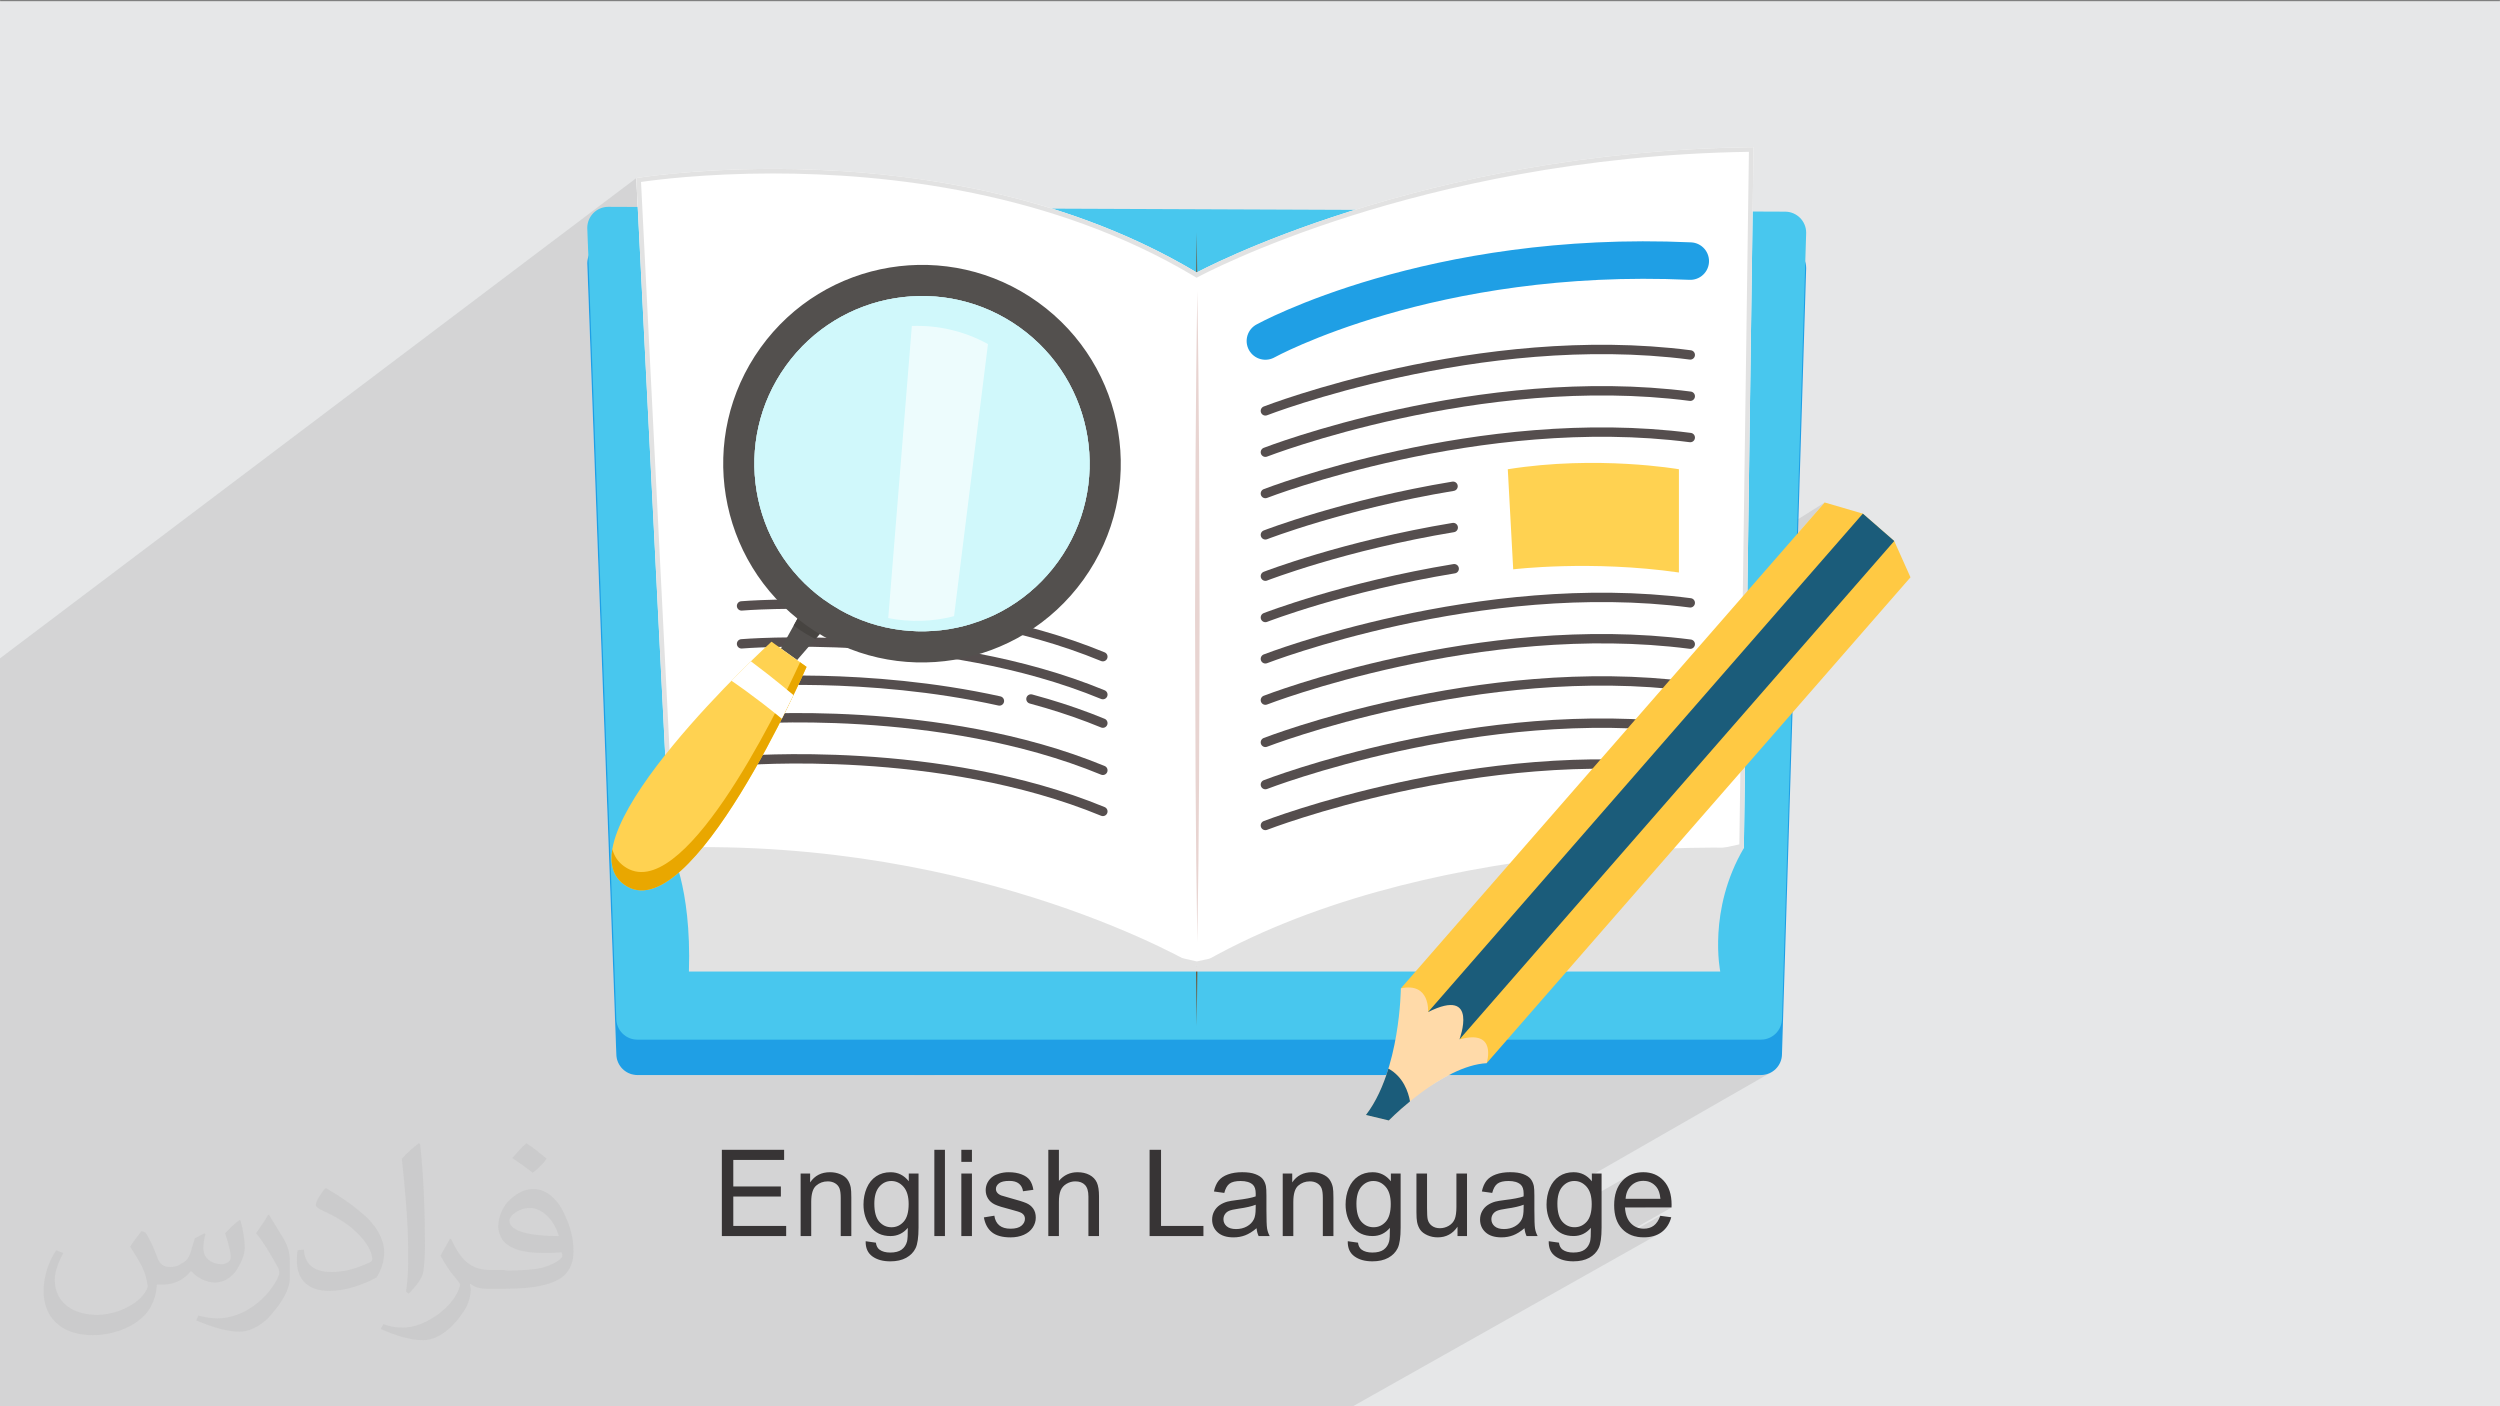 <?xml version="1.0" encoding="UTF-8"?>
<!DOCTYPE svg PUBLIC "-//W3C//DTD SVG 1.1//EN" "http://www.w3.org/Graphics/SVG/1.1/DTD/svg11.dtd">
<!-- Creator: CorelDRAW -->
<svg xmlns="http://www.w3.org/2000/svg" xml:space="preserve" width="3.703in" height="2.083in" version="1.1" style="shape-rendering:geometricPrecision; text-rendering:geometricPrecision; image-rendering:optimizeQuality; fill-rule:evenodd; clip-rule:evenodd"
viewBox="0 0 3703.33 2083.33"
 xmlns:xlink="http://www.w3.org/1999/xlink"
 xmlns:xodm="http://www.corel.com/coreldraw/odm/2003">
 <rect x="0" y="0" width="3703.33" height="2083.33" fill="#808080" stroke="none"/>
 <defs>
  <style type="text/css">
   <![CDATA[
    .str1 {stroke:#1F9FE5;stroke-width:55.56;stroke-linecap:round;stroke-miterlimit:10}
    .str0 {stroke:#554E4E;stroke-width:13.89;stroke-linecap:round;stroke-miterlimit:10}
    .fil10 {fill:none;fill-rule:nonzero}
    .fil0 {fill:#E6E7E8}
    .fil19 {fill:#1B5C7A;fill-rule:nonzero}
    .fil4 {fill:#1F9FE5;fill-rule:nonzero}
    .fil3 {fill:#373435;fill-rule:nonzero}
    .fil13 {fill:#474441;fill-rule:nonzero}
    .fil5 {fill:#48C7EE;fill-rule:nonzero}
    .fil12 {fill:#53504E;fill-rule:nonzero}
    .fil6 {fill:#724C26;fill-rule:nonzero}
    .fil14 {fill:#D0F8FB;fill-rule:nonzero}
    .fil8 {fill:#E2E2E2;fill-rule:nonzero}
    .fil9 {fill:#E8D4D1;fill-rule:nonzero}
    .fil15 {fill:#E9A700;fill-rule:nonzero}
    .fil18 {fill:#FFC943;fill-rule:nonzero}
    .fil11 {fill:#FFD251;fill-rule:nonzero}
    .fil20 {fill:#FFDAA9;fill-rule:nonzero}
    .fil7 {fill:white;fill-rule:nonzero}
    .fil1 {fill:#373435;fill-opacity:0.102}
    .fil2 {fill:#878787;fill-opacity:0.102}
    .fil17 {fill:white;fill-rule:nonzero;fill-opacity:0.62}
    .fil16 {fill:white;fill-rule:nonzero}
   ]]>
  </style>
 </defs>
 <g id="Layer_x0020_1">
  <path class="fil0" d="M-4.17 1.77l3708.33 0 0 2083.13 -3708.33 0 0 -2083.13zm0 0z"/>
  <polygon class="fil1" points="599.95,2084.9 589.11,2084.9 578.55,2084.9 572.14,2084.9 506.67,2084.9 467.94,2084.9 186.18,2084.9 111.91,2084.9 -4.17,2084.9 -4.17,1044.83 -4.17,1036.82 -4.17,1019.37 -4.17,996.03 -4.17,981.6 -4.17,978.31 942.45,263.81 944.6,306.59 870.77,362.05 871.44,380.31 871.08,381.47 870.77,382.65 870.5,383.85 870.28,385.07 870.1,386.3 869.98,387.55 869.9,388.81 869.87,390.09 912.87,1561.39 913.5,1567.68 915.32,1573.54 918.2,1578.85 922.01,1583.47 926.63,1587.28 931.94,1590.16 937.8,1591.98 944.09,1592.61 1354.68,1592.61 2703.03,744.38 2663.52,789.67 1384.27,1592.61 2053.62,1592.61 2052.26,1596.49 2050.85,1600.35 2049.39,1604.19 2047.86,1607.99 2046.28,1611.77 2044.64,1615.52 2042.93,1619.22 2041.17,1622.89 2040.7,1623.82 2039.38,1626.42 2039.28,1626.62 2038.79,1627.54 2037.85,1629.31 2037.81,1629.38 2037.31,1630.3 2036.81,1631.2 2036.81,1631.22 2036,1632.65 2035.28,1633.91 2034.77,1634.81 2034.74,1634.85 2034.23,1635.72 2032.67,1638.31 2032.19,1639.09 2030.45,1641.82 2030.25,1642.14 2030.09,1642.38 2029.85,1642.74 2029.62,1643.09 2029.38,1643.45 2029.14,1643.81 2028.91,1644.16 2028.67,1644.51 2028.43,1644.87 2028.19,1645.22 2028.04,1645.43 2027.9,1645.62 2027.65,1645.99 2027.39,1646.35 2027.13,1646.72 2026.88,1647.09 2026.62,1647.45 2026.36,1647.81 2026.1,1648.17 2025.84,1648.54 2025.77,1648.64 2025.75,1648.66 2025.46,1649.06 2025.17,1649.45 2024.89,1649.84 2024.59,1650.23 2024.3,1650.61 2024.01,1651 2023.72,1651.39 2023.42,1651.77 2039.41,1655.59 2134.33,1599.29 2138.29,1597 2142.29,1594.77 2146.33,1592.61 2608.55,1592.61 2614.84,1591.98 2620.7,1590.16 2626.01,1587.28 2358.04,1740.99 2358.04,1749.94 2347.91,1755.75 2348.39,1756.16 2350.32,1758.18 2352.09,1760.46 2353.62,1763.01 2354.92,1765.81 2355.98,1768.88 2356.81,1772.21 2357.04,1773.63 2413.1,1741.6 2409.54,1743.81 2406.21,1746.43 2403.1,1749.45 2400.29,1752.83 2397.85,1756.53 2395.8,1760.56 2394.11,1764.92 2393,1768.87 2422.18,1752.23 2424.39,1751.21 2426.72,1750.42 2429.15,1749.86 2431.68,1749.52 2434.33,1749.41 2437.24,1749.55 2440.01,1749.98 2442.64,1750.69 2445.14,1751.68 2447.49,1752.96 2449.7,1754.52 2451.78,1756.35 2453.71,1758.48 2454.87,1760.03 2455.91,1761.76 2456.83,1763.68 2457.63,1765.78 2458.31,1768.06 2458.87,1770.52 2459.31,1773.16 2459.63,1775.99 2436.95,1788.85 2476.13,1788.85 2409.86,1826.33 2412.33,1827.79 2459.45,1801.15 2459.45,1801.17 2458.52,1803.58 2457.52,1805.82 2456.43,1807.89 2455.26,1809.8 2454.01,1811.53 2452.69,1813.09 2451.28,1814.48 2449.79,1815.7 2448.23,1816.77 2446.59,1817.7 2422.05,1831.56 2425.5,1832.31 2430.16,1832.9 2435.09,1833.09 2439.03,1832.97 2442.78,1832.61 2446.36,1832 2449.75,1831.14 2452.96,1830.04 2456,1828.7 2458.85,1827.11 2001.31,2084.9 1988.59,2084.9 1973.32,2084.9 1973,2084.9 1962.09,2084.9 1957.48,2084.9 1957.46,2084.9 1952.57,2084.9 1948.28,2084.9 1936.14,2084.9 1934.98,2084.9 1934.74,2084.9 1921.71,2084.9 1914.83,2084.9 1909.56,2084.9 1893.01,2084.9 1888.57,2084.9 1886.16,2084.9 1884.44,2084.9 1879.51,2084.9 1869.88,2084.9 1867.09,2084.9 1865.21,2084.9 1861.82,2084.9 1845.65,2084.9 1838.76,2084.9 1832.91,2084.9 1832.46,2084.9 1830.07,2084.9 1817.01,2084.9 1815.8,2084.9 1812.21,2084.9 1796.92,2084.9 1795.89,2084.9 1794.43,2084.9 1794.43,2084.9 1784.3,2084.9 1779.81,2084.9 1776.11,2084.9 1773.44,2084.9 1767.99,2084.9 1766.72,2084.9 1758.47,2084.9 1754.37,2084.9 1750.8,2084.9 1749.04,2084.9 1748.03,2084.9 1744.19,2084.9 1742.18,2084.9 1734.71,2084.9 1734.69,2084.9 1731.66,2084.9 1730.41,2084.9 1719.82,2084.9 1718.02,2084.9 1718,2084.9 1714.92,2084.9 1714.76,2084.9 1714.02,2084.9 1711.81,2084.9 1711.61,2084.9 1709.22,2084.9 1707.3,2084.9 1702.37,2084.9 1694.87,2084.9 1692.93,2084.9 1691.44,2084.9 1684.26,2084.9 1684.1,2084.9 1680.59,2084.9 1680,2084.9 1672.93,2084.9 1672.72,2084.9 1671.97,2084.9 1660.74,2084.9 1658.71,2084.9 1654.65,2084.9 1649.54,2084.9 1646,2084.9 1645.81,2084.9 1645.25,2084.9 1644.34,2084.9 1642.46,2084.9 1633.22,2084.9 1625.46,2084.9 1622.67,2084.9 1620.27,2084.9 1619.33,2084.9 1604.97,2084.9 1600.81,2084.9 1600.21,2084.9 1596.23,2084.9 1582.24,2084.9 1579.64,2084.9 1573.33,2084.9 1562.44,2084.9 1544.75,2084.9 1543.54,2084.9 1540.01,2084.9 1524.8,2084.9 1505.73,2084.9 1494.21,2084.9 1488.15,2084.9 1482.48,2084.9 1480.21,2084.9 1469.48,2084.9 1467.3,2084.9 1467.28,2084.9 1462.73,2084.9 1456.78,2084.9 1448.6,2084.9 1444.76,2084.9 1432.72,2084.9 1432.15,2084.9 1429.88,2084.9 1429.78,2084.9 1412.83,2084.9 1411.67,2084.9 1410.69,2084.9 1407.02,2084.9 1399.92,2084.9 1392.52,2084.9 1388.45,2084.9 1384.91,2084.9 1373.4,2084.9 1366.32,2084.9 1365.02,2084.9 1361.86,2084.9 1353.58,2084.9 1352.64,2084.9 1352.63,2084.9 1350.89,2084.9 1344.45,2084.9 1339.39,2084.9 1337.48,2084.9 1332.54,2084.9 1329.32,2084.9 1329.08,2084.9 1326.11,2084.9 1326.02,2084.9 1316.3,2084.9 1316.14,2084.9 1315.61,2084.9 1308.93,2084.9 1302.17,2084.9 1302.07,2084.9 1299.95,2084.9 1294.37,2084.9 1291.62,2084.9 1291.6,2084.9 1291.51,2084.9 1288.82,2084.9 1288.64,2084.9 1288.44,2084.9 1285.73,2084.9 1285.49,2084.9 1285.18,2084.9 1282.48,2084.9 1281.69,2084.9 1279.51,2084.9 1279.06,2084.9 1278.16,2084.9 1278.11,2084.9 1277.18,2084.9 1276.38,2084.9 1276.37,2084.9 1275.85,2084.9 1274.35,2084.9 1274.33,2084.9 1274.26,2084.9 1273.35,2084.9 1272.37,2084.9 1272.29,2084.9 1270.39,2084.9 1269.37,2084.9 1269.15,2084.9 1266.29,2084.9 1265.24,2084.9 1264.71,2084.9 1261.32,2084.9 1242.29,2084.9 1239.25,2084.9 1229.16,2084.9 1203.8,2084.9 1188.59,2084.9 1146.27,2084.9 1131.1,2084.9 1131.07,2084.9 1094.65,2084.9 1093.58,2084.9 1093.01,2084.9 1080.16,2084.9 1071.77,2084.9 1068.35,2084.9 1068.05,2084.9 1062.61,2084.9 1056.62,2084.9 1041.59,2084.9 1040.4,2084.9 1038.8,2084.9 1033.6,2084.9 1021.56,2084.9 1015.9,2084.9 1014.87,2084.9 1012.22,2084.9 1006.36,2084.9 1000.57,2084.9 994.67,2084.9 994.65,2084.9 989.21,2084.9 982.84,2084.9 980,2084.9 978.51,2084.9 978.46,2084.9 967.63,2084.9 965.63,2084.9 963.99,2084.9 956.41,2084.9 952.7,2084.9 952.6,2084.9 945.73,2084.9 941.07,2084.9 936.48,2084.9 933.63,2084.9 928.79,2084.9 926.19,2084.9 918.38,2084.9 913.93,2084.9 912.07,2084.9 911.95,2084.9 910.4,2084.9 904.78,2084.9 892.2,2084.9 890.04,2084.9 881.21,2084.9 860.49,2084.9 856.18,2084.9 854.48,2084.9 848.61,2084.9 848.54,2084.9 833.61,2084.9 833.34,2084.9 809.02,2084.9 806.02,2084.9 803.66,2084.9 792.78,2084.9 791.02,2084.9 785.96,2084.9 778.28,2084.9 775.84,2084.9 775.82,2084.9 772.04,2084.9 767.9,2084.9 759.42,2084.9 755.12,2084.9 746.02,2084.9 745.54,2084.9 721.62,2084.9 703.71,2084.9 688.9,2084.9 681.52,2084.9 666.27,2084.9 662.88,2084.9 662.87,2084.9 660.67,2084.9 656.84,2084.9 632.63,2084.9 "/>
  <path class="fil2" d="M215.52 1825.94c7.29,11.46 11.35,20.83 15.63,32.29 3.02,7.29 5.21,18.75 20.83,18.75 5.31,0 11.46,-1.04 16.67,-5.21 7.29,-3.13 11.46,-9.37 13.54,-16.67l6.35 -20.83 14.48 -7.29 1.25 1.04c-2.29,8.33 -3.13,15.63 -3.13,20.83 0,17.71 15.52,23.96 26.98,23.96 7.4,0 13.54,-4.17 13.54,-10.42 0,-8.33 -4.17,-22.92 -8.33,-35.42 7.29,-7.19 13.54,-14.58 21.87,-19.69l1.04 0.94c4.17,14.69 6.25,30.31 6.25,39.69 0,10.31 -4.17,19.69 -8.33,27.08 -7.29,14.58 -19.79,25 -36.46,25 -11.35,0 -25.1,-6.25 -34.37,-16.67l-0.94 0c-9.48,11.46 -22.08,19.79 -42.81,19.79l-7.29 0c-1.04,14.58 -4.17,23.96 -9.37,33.33 -13.54,25 -50.1,41.56 -85.52,41.56 -49.06,0 -73.02,-28.13 -73.02,-65.52 0,-22.92 8.33,-44.79 18.75,-60.42l10.42 4.17c-7.29,14.58 -12.5,27.08 -12.5,39.58 0,35.42 29.27,52.08 62.6,52.08 31.35,0 67.81,-18.75 75.1,-41.67 -3.13,-25 -11.46,-35.42 -26.04,-59.37 4.17,-7.29 10.42,-14.58 16.67,-22.92l1.04 0 5.21 2.08 0 0 0 0 0 0 -0.1 -0.1 -0.02 0 0.02 0.04zm564.06 -132.29c10.42,6.25 20,14.69 30.31,22.92 -6.25,8.33 -12.6,14.58 -20.94,20.83 -10.42,-8.33 -19.79,-14.58 -30.21,-21.87 7.29,-8.33 13.54,-15.63 20.83,-21.87l0 0 0 0 0 0 0 0 0.01 -0.01zm5.21 95.94c-16.56,0 -30.21,11.46 -30.21,18.65 0,16.67 33.44,22.92 73.02,22.92 -5.21,-19.79 -21.87,-41.56 -42.81,-41.56l0 0 0 0 0 0 0 -0.01zm-37.4 92.71c21.77,0 40.52,-1.04 55.1,-4.17 15.73,-4.17 30.31,-12.5 30.31,-17.71 0,-2.08 0,-3.13 -1.04,-5.21 -9.37,0.94 -18.75,0.94 -29.27,0.94 -29.17,0 -52.08,-7.19 -60.31,-22.81 -2.19,-5.31 -4.27,-10.42 -4.27,-15.63 0,-15.63 7.29,-32.29 18.75,-41.67 10.42,-9.37 20.94,-14.58 33.44,-14.58 19.79,0 37.5,15.63 47.92,41.67 6.25,13.44 11.46,30.21 11.46,50.94 0,14.58 -4.17,25 -12.5,34.37 -15.63,14.58 -44.9,20.83 -89.58,20.83l-25.1 0c-11.46,0 -18.85,-2.08 -25,-7.19l-1.15 0c0,3.13 1.15,5.21 1.15,7.19 0,10.42 -3.23,22.92 -10.42,33.44 -19.9,30.21 -41.77,42.71 -60.63,42.71 -18.75,0 -41.56,-7.29 -62.5,-16.67l4.17 -7.29c7.29,3.13 15.52,5.21 29.27,5.21 34.27,0 78.13,-33.33 84.37,-63.54 -1.04,-3.13 -4.17,-6.25 -7.19,-10.42 -10.42,-11.46 -15.73,-21.87 -21.98,-32.29 5.21,-10.42 10.31,-17.71 13.65,-25l1.98 0c13.65,29.17 28.13,45.83 57.29,45.83l26.15 0 -4.17 1.04 0.1 0 0 0 0 0 0 0 0.01 0 -0.01 0.01zm-146.04 31.25c2.08,-14.58 3.13,-29.17 3.13,-42.71l0 -20.94c0,-38.44 -5.21,-95.73 -9.37,-133.23 7.29,-8.44 16.67,-16.67 25,-22.92l2.19 1.04c5.21,46.87 7.19,100.94 7.19,150.94 0,13.54 -0.94,26.04 -2.08,35.42 -1.04,11.46 -8.33,20.83 -21.87,35.42l-4.17 -3.13 0 0 0 0 0 0 0 0.1 -0.01 0 -0.01 0.01zm-151.25 -62.5c1.04,17.71 10.42,33.33 40.73,33.33 19.79,0 36.46,-5.21 55.21,-13.54 3.13,-1.04 5.31,-3.13 5.31,-5.21 0,-11.46 -9.37,-27.08 -24.06,-40.63 -13.54,-13.54 -34.48,-25 -51.15,-32.29 -6.25,-3.13 -8.33,-5.21 -8.33,-8.33 0,-5.21 7.29,-15.63 13.54,-23.96l2.08 0c19.9,11.46 42.81,27.08 60.52,43.75 15.73,15.63 25.1,33.33 25.1,51.04 0,13.44 -4.17,25.94 -11.46,37.5 -21.98,11.46 -45.94,19.69 -70,19.69 -29.17,0 -47.92,-14.58 -47.92,-44.69 0,-3.13 0,-9.37 1.04,-15.63l9.37 -1.04 0 0 0 0 0 0 0 0 0 0 0.03 0.01zm-52.08 -52.08l17.71 29.06c7.29,11.46 13.54,21.87 13.54,40.63l0 23.96c0,18.75 -12.5,38.54 -32.4,60.42 -14.48,13.54 -29.17,19.79 -41.67,19.79 -18.85,0 -39.69,-6.25 -64.69,-16.67l3.23 -7.29c8.23,2.08 16.67,4.17 28.13,4.17 36.46,0 71.98,-26.04 88.65,-58.33 2.08,-4.17 3.13,-7.29 3.13,-9.37 0,-4.17 -2.08,-8.33 -4.17,-11.46 -9.37,-16.67 -18.85,-33.33 -30.31,-46.87 6.25,-9.37 12.6,-17.71 17.81,-27.08l1.04 0 0 -1.04 0 0 0 0 0 0 0 0.1 0 0 0 -0.02zm0 0z"/>
  <path class="fil3" d="M1069.25 1831.13l0 -127.74 92.25 0 0 14.98 -75.3 0 0 39.26 70.48 0 0 14.99 -70.48 0 0 43.54 78.33 0 0 14.98 -95.28 0 0 -0zm116.69 0l0 -92.6 14.09 0 0 13.15c6.78,-10.08 16.59,-15.11 29.41,-15.11 5.59,0 10.7,1.02 15.37,3 4.67,1.99 8.18,4.63 10.5,7.88 2.32,3.24 3.95,7.11 4.88,11.57 0.56,2.91 0.86,8 0.86,15.25l0 56.86 -15.7 0 0 -56.26c0,-6.39 -0.59,-11.18 -1.81,-14.33 -1.22,-3.15 -3.39,-5.68 -6.49,-7.59 -3.09,-1.87 -6.75,-2.82 -10.91,-2.82 -6.66,0 -12.4,2.11 -17.24,6.37 -4.85,4.22 -7.26,12.28 -7.26,24.11l0 50.52 -15.7 0 0.01 0zm96.34 7.67l15.17 2.15c0.62,4.7 2.41,8.11 5.32,10.29 3.9,2.88 9.22,4.34 15.97,4.34 7.26,0 12.88,-1.45 16.83,-4.34 3.96,-2.88 6.63,-6.96 8.03,-12.16 0.8,-3.19 1.19,-9.87 1.14,-20.07 -6.87,8.09 -15.41,12.13 -25.63,12.13 -12.73,0 -22.6,-4.58 -29.56,-13.76 -6.99,-9.16 -10.47,-20.16 -10.47,-32.98 0,-8.83 1.61,-16.98 4.79,-24.44 3.19,-7.46 7.82,-13.2 13.89,-17.28 6.07,-4.07 13.2,-6.1 21.41,-6.1 10.91,0 19.92,4.46 27,13.38l0 -11.42 14.45 0 0 79.96c0,14.43 -1.45,24.62 -4.4,30.63 -2.91,6.01 -7.58,10.76 -13.92,14.24 -6.36,3.48 -14.18,5.23 -23.46,5.23 -11.03,0 -19.92,-2.47 -26.7,-7.43 -6.8,-4.94 -10.08,-12.4 -9.85,-22.37l0 0zm12.85 -55.55c0,12.1 2.41,20.94 7.22,26.5 4.85,5.56 10.89,8.35 18.15,8.35 7.22,0 13.26,-2.76 18.17,-8.3 4.88,-5.52 7.31,-14.21 7.31,-26.05 0,-11.3 -2.53,-19.83 -7.56,-25.57 -5.03,-5.74 -11.09,-8.59 -18.17,-8.59 -6.99,0 -12.9,2.83 -17.81,8.47 -4.87,5.65 -7.31,14.04 -7.31,25.19l-0.01 0zm88.91 47.88l0 -127.74 15.7 0 0 127.74 -15.7 0zm39.99 -109.9l0 -17.84 15.7 0 0 17.84 -15.7 0zm0 109.9l0 -92.6 15.7 0 0 92.6 -15.7 0zm33.39 -27.65l15.52 -2.5c0.87,6.22 3.3,10.97 7.29,14.31 3.98,3.29 9.57,4.96 16.71,4.96 7.22,0 12.58,-1.46 16.09,-4.4 3.48,-2.91 5.23,-6.36 5.23,-10.32 0,-3.54 -1.57,-6.34 -4.69,-8.35 -2.21,-1.4 -7.56,-3.15 -16.06,-5.32 -11.48,-2.88 -19.42,-5.38 -23.88,-7.5 -4.43,-2.15 -7.79,-5.06 -10.08,-8.81 -2.29,-3.72 -3.44,-7.85 -3.44,-12.37 0,-4.13 0.95,-7.94 2.82,-11.45 1.91,-3.51 4.46,-6.43 7.7,-8.74 2.44,-1.78 5.77,-3.3 9.96,-4.55 4.22,-1.25 8.71,-1.87 13.53,-1.87 7.26,0 13.62,1.04 19.09,3.15 5.5,2.09 9.54,4.94 12.16,8.5 2.59,3.61 4.4,8.39 5.38,14.4l-15.35 2.14c-0.68,-4.82 -2.71,-8.6 -6.04,-11.3 -3.33,-2.71 -8.03,-4.04 -14.13,-4.04 -7.17,0 -12.31,1.19 -15.37,3.56 -3.06,2.38 -4.61,5.18 -4.61,8.35 0,2.02 0.63,3.87 1.91,5.5 1.28,1.66 3.27,3.06 6.01,4.16 1.57,0.59 6.15,1.93 13.82,4.02 11.06,2.94 18.79,5.39 23.19,7.26 4.4,1.87 7.85,4.65 10.35,8.21 2.53,3.6 3.78,8.06 3.78,13.41 0,5.21 -1.52,10.12 -4.58,14.72 -3.06,4.61 -7.46,8.18 -13.2,10.7 -5.77,2.52 -12.28,3.78 -19.54,3.78 -12.01,0 -21.2,-2.5 -27.5,-7.46 -6.31,-5 -10.32,-12.37 -12.07,-22.15l-0.02 0zm95.46 27.65l0 -127.74 15.7 0 0 45.97c7.28,-8.53 16.46,-12.79 27.59,-12.79 6.81,0 12.73,1.34 17.79,4.04 5.03,2.7 8.62,6.42 10.79,11.18 2.18,4.76 3.24,11.69 3.24,20.72l0 58.61 -15.7 0 0 -58.55c0,-7.82 -1.69,-13.53 -5.06,-17.1 -3.39,-3.56 -8.15,-5.35 -14.33,-5.35 -4.61,0 -8.95,1.19 -13.03,3.6 -4.07,2.41 -6.96,5.68 -8.71,9.81 -1.72,4.11 -2.59,9.78 -2.59,17.04l0 50.56 -15.7 0 0.02 0.01zm150.05 0l0 -127.74 16.95 0 0 112.76 62.8 0 0 14.98 -79.75 0 -0 0zm158.46 -11.6c-5.83,4.96 -11.45,8.44 -16.83,10.5 -5.38,2.06 -11.15,3.06 -17.33,3.06 -10.17,0 -17.99,-2.47 -23.46,-7.43 -5.47,-4.94 -8.21,-11.28 -8.21,-18.97 0,-4.52 1.04,-8.66 3.1,-12.4 2.08,-3.75 4.79,-6.72 8.11,-8.98 3.36,-2.26 7.11,-3.99 11.3,-5.15 3.1,-0.8 7.76,-1.57 13.97,-2.35 12.67,-1.48 22.04,-3.3 28.01,-5.38 0.06,-2.15 0.09,-3.51 0.09,-4.07 0,-6.36 -1.48,-10.85 -4.46,-13.47 -4.02,-3.54 -9.99,-5.3 -17.89,-5.3 -7.41,0 -12.88,1.31 -16.39,3.9 -3.54,2.59 -6.12,7.17 -7.82,13.76l-15.35 -2.14c1.4,-6.57 3.69,-11.9 6.9,-15.94 3.21,-4.04 7.85,-7.14 13.92,-9.34 6.03,-2.17 13.08,-3.27 21.06,-3.27 7.91,0 14.36,0.92 19.32,2.8 4.94,1.87 8.59,4.19 10.91,7.01 2.32,2.83 3.96,6.4 4.91,10.7 0.5,2.68 0.77,7.5 0.77,14.43l0 20.82c0,14.54 0.33,23.73 0.98,27.63 0.63,3.9 1.93,7.61 3.84,11.18l-16.41 0c-1.57,-3.3 -2.59,-7.17 -3.03,-11.6l0.01 0zm-1.24 -34.8c-5.71,2.32 -14.28,4.28 -25.69,5.89 -6.49,0.92 -11.06,1.96 -13.74,3.12 -2.68,1.16 -4.73,2.85 -6.19,5.06 -1.46,2.23 -2.2,4.7 -2.2,7.44 0,4.13 1.57,7.61 4.75,10.38 3.19,2.76 7.82,4.16 13.92,4.16 6.03,0 11.42,-1.31 16.14,-3.96 4.7,-2.62 8.18,-6.22 10.38,-10.76 1.69,-3.53 2.53,-8.74 2.53,-15.61l0.09 -5.71 0.01 -0.01zm39.99 46.39l0 -92.6 14.09 0 0 13.15c6.78,-10.08 16.6,-15.11 29.41,-15.11 5.59,0 10.7,1.02 15.37,3 4.67,1.99 8.18,4.63 10.5,7.88 2.32,3.24 3.96,7.11 4.88,11.57 0.56,2.91 0.87,8 0.87,15.25l0 56.86 -15.7 0 0 -56.26c0,-6.39 -0.59,-11.18 -1.81,-14.33 -1.22,-3.15 -3.39,-5.68 -6.48,-7.59 -3.09,-1.87 -6.75,-2.82 -10.91,-2.82 -6.66,0 -12.4,2.11 -17.25,6.37 -4.85,4.22 -7.26,12.28 -7.26,24.11l0 50.52 -15.7 0 0.01 0zm96.34 7.67l15.17 2.15c0.62,4.7 2.41,8.11 5.32,10.29 3.89,2.88 9.22,4.34 15.97,4.34 7.26,0 12.88,-1.45 16.83,-4.34 3.95,-2.88 6.63,-6.96 8.03,-12.16 0.8,-3.19 1.19,-9.87 1.13,-20.07 -6.87,8.09 -15.41,12.13 -25.63,12.13 -12.73,0 -22.6,-4.58 -29.56,-13.76 -6.98,-9.16 -10.46,-20.16 -10.46,-32.98 0,-8.83 1.6,-16.98 4.79,-24.44 3.19,-7.46 7.82,-13.2 13.89,-17.28 6.07,-4.07 13.2,-6.1 21.41,-6.1 10.91,0 19.92,4.46 27.01,13.38l0 -11.42 14.45 0 0 79.96c0,14.43 -1.45,24.62 -4.4,30.63 -2.91,6.01 -7.58,10.76 -13.92,14.24 -6.37,3.48 -14.18,5.23 -23.46,5.23 -11.04,0 -19.92,-2.47 -26.7,-7.43 -6.81,-4.94 -10.09,-12.4 -9.85,-22.37l0 0zm12.85 -55.55c0,12.1 2.41,20.94 7.22,26.5 4.85,5.56 10.89,8.35 18.14,8.35 7.22,0 13.26,-2.76 18.17,-8.3 4.87,-5.52 7.31,-14.21 7.31,-26.05 0,-11.3 -2.53,-19.83 -7.55,-25.57 -5.03,-5.74 -11.09,-8.59 -18.17,-8.59 -6.99,0 -12.9,2.83 -17.81,8.47 -4.88,5.65 -7.31,14.04 -7.31,25.19l-0.01 0zm149.76 47.88l0 -13.77c-7.19,10.5 -16.95,15.73 -29.29,15.73 -5.44,0 -10.53,-1.04 -15.25,-3.12 -4.73,-2.11 -8.23,-4.73 -10.53,-7.88 -2.29,-3.19 -3.9,-7.04 -4.82,-11.63 -0.62,-3.1 -0.96,-7.97 -0.96,-14.63l0 -57.3 15.7 0 0 51.24c0,8.18 0.33,13.71 0.95,16.54 0.98,4.13 3.06,7.34 6.27,9.69 3.19,2.35 7.11,3.54 11.81,3.54 4.7,0 9.1,-1.19 13.2,-3.6 4.11,-2.41 7.01,-5.71 8.74,-9.85 1.69,-4.13 2.56,-10.17 2.56,-18.05l0 -49.51 15.7 0 0 92.6 -14.09 0 -0 -0.01zm99.23 -11.6c-5.83,4.96 -11.45,8.44 -16.83,10.5 -5.38,2.06 -11.15,3.06 -17.33,3.06 -10.17,0 -17.99,-2.47 -23.46,-7.43 -5.47,-4.94 -8.21,-11.28 -8.21,-18.97 0,-4.52 1.04,-8.66 3.1,-12.4 2.08,-3.75 4.79,-6.72 8.11,-8.98 3.36,-2.26 7.1,-3.99 11.3,-5.15 3.1,-0.8 7.77,-1.57 13.97,-2.35 12.67,-1.48 22.03,-3.3 28.01,-5.38 0.06,-2.15 0.09,-3.51 0.09,-4.07 0,-6.36 -1.49,-10.85 -4.46,-13.47 -4.02,-3.54 -10,-5.3 -17.91,-5.3 -7.41,0 -12.88,1.31 -16.38,3.9 -3.54,2.59 -6.13,7.17 -7.82,13.76l-15.34 -2.14c1.4,-6.57 3.69,-11.9 6.9,-15.94 3.22,-4.04 7.85,-7.14 13.92,-9.34 6.03,-2.17 13.09,-3.27 21.06,-3.27 7.91,0 14.37,0.92 19.33,2.8 4.93,1.87 8.59,4.19 10.91,7.01 2.32,2.83 3.95,6.4 4.91,10.7 0.51,2.68 0.78,7.5 0.78,14.43l0 20.82c0,14.54 0.33,23.73 0.98,27.63 0.63,3.9 1.94,7.61 3.83,11.18l-16.42 0c-1.57,-3.3 -2.59,-7.17 -3.03,-11.6l-0 0zm-1.24 -34.8c-5.71,2.32 -14.27,4.28 -25.69,5.89 -6.48,0.92 -11.06,1.96 -13.74,3.12 -2.68,1.16 -4.73,2.85 -6.19,5.06 -1.45,2.23 -2.2,4.7 -2.2,7.44 0,4.13 1.58,7.61 4.76,10.38 3.19,2.76 7.82,4.16 13.92,4.16 6.04,0 11.42,-1.31 16.14,-3.96 4.69,-2.62 8.18,-6.22 10.38,-10.76 1.69,-3.53 2.53,-8.74 2.53,-15.61l0.09 -5.71 0.01 -0.01zm37.11 54.06l15.17 2.15c0.63,4.7 2.41,8.11 5.32,10.29 3.9,2.88 9.22,4.34 15.97,4.34 7.26,0 12.88,-1.45 16.82,-4.34 3.95,-2.88 6.63,-6.96 8.03,-12.16 0.8,-3.19 1.19,-9.87 1.13,-20.07 -6.87,8.09 -15.41,12.13 -25.63,12.13 -12.73,0 -22.59,-4.58 -29.56,-13.76 -6.98,-9.16 -10.47,-20.16 -10.47,-32.98 0,-8.83 1.6,-16.98 4.79,-24.44 3.19,-7.46 7.82,-13.2 13.89,-17.28 6.07,-4.07 13.2,-6.1 21.41,-6.1 10.92,0 19.92,4.46 27,13.38l0 -11.42 14.45 0 0 79.96c0,14.43 -1.45,24.62 -4.4,30.63 -2.91,6.01 -7.58,10.76 -13.92,14.24 -6.37,3.48 -14.19,5.23 -23.46,5.23 -11.03,0 -19.92,-2.47 -26.7,-7.43 -6.8,-4.94 -10.08,-12.4 -9.83,-22.37l0 0zm12.85 -55.55c0,12.1 2.41,20.94 7.22,26.5 4.84,5.56 10.89,8.35 18.15,8.35 7.22,0 13.26,-2.76 18.17,-8.3 4.88,-5.52 7.31,-14.21 7.31,-26.05 0,-11.3 -2.52,-19.83 -7.55,-25.57 -5.03,-5.74 -11.09,-8.59 -18.17,-8.59 -6.99,0 -12.9,2.83 -17.81,8.47 -4.89,5.65 -7.32,14.04 -7.32,25.19l0.01 0zm152.43 17.91l16.24 2.15c-2.53,9.43 -7.26,16.77 -14.16,21.98 -6.9,5.21 -15.7,7.82 -26.44,7.82 -13.5,0 -24.2,-4.16 -32.11,-12.49 -7.91,-8.3 -11.86,-19.98 -11.86,-35 0,-15.52 3.98,-27.6 11.98,-36.16 8,-8.6 18.38,-12.88 31.13,-12.88 12.34,0 22.42,4.19 30.24,12.61 7.82,8.42 11.75,20.25 11.75,35.51 0,0.92 -0.03,2.32 -0.09,4.16l-68.96 0c0.59,10.14 3.45,17.93 8.62,23.31 5.15,5.38 11.6,8.09 19.3,8.09 5.74,0 10.65,-1.52 14.69,-4.55 4.07,-3.03 7.29,-7.88 9.66,-14.54l0 -0.01zm-51.39 -25.16l51.56 0c-0.68,-7.79 -2.67,-13.62 -5.91,-17.52 -4.97,-6.03 -11.45,-9.07 -19.39,-9.07 -7.19,0 -13.24,2.41 -18.14,7.22 -4.88,4.82 -7.59,11.26 -8.12,19.36z"/>
  <path class="fil4" d="M2608.55 1592.61l-1664.45 0c-17.24,0 -31.23,-13.98 -31.23,-31.23l-42.99 -1171.3c0,-17.25 13.98,-31.23 31.23,-31.23l1743.26 7.17c17.25,0 31.23,13.98 31.23,31.23l-35.83 1164.13c0,17.25 -13.98,31.23 -31.23,31.23z"/>
  <path class="fil5" d="M2608.55 1540.16l-1664.45 0c-17.24,0 -31.23,-13.98 -31.23,-31.23l-42.99 -1171.3c0,-17.25 13.98,-31.23 31.23,-31.23l1743.26 7.16c17.25,0 31.23,13.98 31.23,31.23l-35.83 1164.13c0,17.25 -13.98,31.23 -31.23,31.23z"/>
  <polygon class="fil6" points="1772.74,1519.99 1771.09,1373.06 1770.15,1226.12 1769.36,932.25 1770.14,638.38 1771.09,491.44 1772.74,344.51 1774.39,491.44 1775.34,638.38 1776.12,932.25 1775.33,1226.12 1774.38,1373.06 "/>
  <path class="fil7" d="M992.22 1255.69l-49.76 -991.87c0,0 466.26,-78.01 830.28,139.87 0,0 332.63,-180.22 824.88,-185.6l-14.33 1038.3 -810.55 174.84 -780.52 -175.54z"/>
  <path class="fil8" d="M2590.76 224.93l-14.16 1025.97 -803.83 173.39 -774.06 -174.08 -49.2 -980.64c20.81,-3.03 94.51,-12.58 195.21,-12.58 168.68,0 413.96,26.46 624.54,152.5l3.31 1.98 3.39 -1.83c0.83,-0.45 84.52,-45.39 227.06,-90.4 130.3,-41.15 337.59,-90.7 587.74,-94.3zm6.86 -6.85l0 0c-492.25,5.38 -824.88,185.6 -824.88,185.6 -212.15,-126.98 -458.98,-153.46 -628.05,-153.46 -121.04,0 -202.24,13.58 -202.24,13.58l49.76 991.87 780.52 175.54 810.55 -174.84 14.33 -1038.3z"/>
  <path class="fil8" d="M1020.46 1439.29l1527.85 0c0,0 -18.83,-91.46 34.97,-182.91 0,0 -476.55,-21.52 -810.55,174.84 0,0 -315.17,-189.68 -780.52,-175.54 0,0 32.28,55.84 28.25,183.61z"/>
  <path class="fil9" d="M1773.63 430.58c1.39,80.47 2.05,160.94 2.59,241.42l0.79 241.42 -0.78 241.42 -0.94 120.7 -1.66 120.71 -1.66 -120.71 -0.94 -120.7 -0.78 -241.42 0.79 -241.42c0.54,-80.47 1.19,-160.94 2.59,-241.42z"/>
  <path class="fil10 str0" d="M1098.43 897.62c0,0 292.93,-24.69 535.25,75.21"/>
  <path class="fil10 str0" d="M1098.43 953.81c0,0 292.93,-24.69 535.25,75.21"/>
  <path class="fil10 str0" d="M1098.43 1126.85c0,0 292.93,-24.69 535.25,75.21"/>
  <path class="fil10 str0" d="M1527.16 1035.5c7.83,2.11 15.65,4.31 23.46,6.63 28,8.29 55.84,17.93 83.05,29.15"/>
  <path class="fil10 str0" d="M1098.43 1010.4c0,0 184.65,-15.56 382.01,28.02"/>
  <path class="fil10 str1" d="M1874.46 505.15c0,0 245.45,-135.81 629.43,-118.36"/>
  <path class="fil10 str0" d="M1874.46 608.71c0,0 317.41,-123.27 629.43,-82.92"/>
  <path class="fil10 str0" d="M1874.46 669.93c0,0 317.41,-123.27 629.43,-82.93"/>
  <path class="fil10 str0" d="M1874.46 731.14c0,0 317.41,-123.27 629.43,-82.93"/>
  <path class="fil10 str0" d="M1874.46 792.35c0,0 116.64,-45.3 278.01,-71.99"/>
  <path class="fil10 str0" d="M1874.46 853.57c0,0 116.77,-45.35 278.29,-72.04"/>
  <path class="fil10 str0" d="M1874.46 914.78c0,0 117.46,-45.62 279.71,-72.27"/>
  <path class="fil10 str0" d="M1874.46 976c0,0 317.41,-123.27 629.43,-82.92"/>
  <path class="fil10 str0" d="M1874.46 1037.21c0,0 317.41,-123.27 629.43,-82.92"/>
  <path class="fil10 str0" d="M1874.46 1099.77c0,0 317.41,-123.27 629.43,-82.92"/>
  <path class="fil10 str0" d="M1874.46 1162.33c0,0 317.41,-123.27 629.43,-82.93"/>
  <path class="fil10 str0" d="M1874.46 1222.87c0,0 317.41,-123.27 629.43,-82.93"/>
  <path class="fil11" d="M2233.56 695.15l8.02 148.28c0,0 115.18,-14.02 245.5,4.68l0 -152.96c0,0 -120.83,-21.16 -253.52,0z"/>
  <path class="fil10 str0" d="M1098.43 1065.98c0,0 292.93,-24.68 535.25,75.21"/>
  <polygon class="fil12" points="1224.47,927.29 1180.7,977.86 1156.81,960.71 1189.33,902.07 "/>
  <path class="fil13" d="M1224.47 927.29l-16.8 19.41c-10.06,-5.19 -19.86,-11.15 -29.33,-17.94 -0.91,-0.66 -1.78,-1.36 -2.68,-2.03l13.68 -24.66 35.13 25.22z"/>
  <path class="fil12" d="M1126.54 515.16c-94.85,132.11 -64.65,316.11 67.46,410.96 132.11,94.85 316.11,64.65 410.96,-67.46 94.85,-132.11 64.65,-316.11 -67.46,-410.96 -132.11,-94.85 -316.11,-64.65 -410.96,67.46zm37.5 26.92l0 0c79.98,-111.41 235.14,-136.88 346.54,-56.89 111.41,79.98 136.88,235.14 56.89,346.54 -79.98,111.41 -235.14,136.87 -346.54,56.89 -111.41,-79.98 -136.88,-235.13 -56.89,-346.54z"/>
  <path class="fil12" d="M1164.04 542.08c79.98,-111.41 235.14,-136.88 346.54,-56.89 111.41,79.98 136.88,235.14 56.89,346.54 -79.98,111.41 -235.14,136.87 -346.54,56.89 -111.41,-79.98 -136.88,-235.13 -56.89,-346.54z"/>
  <path class="fil14" d="M1164.04 542.08c79.98,-111.41 235.14,-136.88 346.54,-56.89 111.41,79.98 136.88,235.14 56.89,346.54 -79.98,111.41 -235.14,136.87 -346.54,56.89 -111.41,-79.98 -136.88,-235.13 -56.89,-346.54z"/>
  <path class="fil14" d="M1164.04 542.08c79.98,-111.41 235.14,-136.88 346.54,-56.89 111.41,79.98 136.88,235.14 56.89,346.54 -79.98,111.41 -235.14,136.87 -346.54,56.89 -111.41,-79.98 -136.88,-235.13 -56.89,-346.54z"/>
  <path class="fil11" d="M1194.76 987.95l-52 -37.33c0,0 -316.35,289.33 -217.98,359.96 98.37,70.63 269.97,-322.63 269.97,-322.63z"/>
  <path class="fil15" d="M924.45 1283.36c84.76,60.85 223.86,-222.62 260.74,-302.27l9.56 6.87c0,0 -171.6,393.25 -269.97,322.63 -16.8,-12.06 -21.49,-30.51 -17.74,-52.79 2.49,10.2 8.07,18.87 17.41,25.57z"/>
  <path class="fil16" d="M1175.41 1029.78c0,0 -29.14,-24.81 -63.13,-50.1l-28.83 28.81c0,0 32.84,21.89 74.7,56.34l17.25 -35.06z"/>
  <path class="fil17" d="M1413.22 912.81c-31.65,8.2 -65,9.26 -97.46,2.84l34.97 -432.75c38.39,-1.36 77.37,7.36 112.74,26.84l-50.25 403.07z"/>
  <polygon class="fil18" points="2703.02,744.38 2759.55,760.93 2806.05,801.48 2830.12,855.24 2202.24,1575.05 2075.14,1464.19 "/>
  <polygon class="fil19" points="2759.55,760.93 2806.05,801.48 2161.94,1539.9 2115.44,1499.34 "/>
  <path class="fil20" d="M2202.24 1575.05c0,0 16.7,-51.35 -40.3,-35.15 0,0 29.85,-78.8 -46.5,-40.56 0,0 3.57,-44.53 -40.3,-35.15 0,0 -0.87,121.54 -51.72,187.57l33.87 8.1c0,0 79.05,-81.15 144.95,-84.82z"/>
  <path class="fil19" d="M2056.71 1583.04c-7.57,24.71 -18.22,49.16 -33.29,68.73l33.87 8.1c0,0 12.39,-12.7 31.41,-28.27 -2.41,-13.67 -9.75,-36.24 -31.98,-48.56z"/>
 </g>
</svg>
